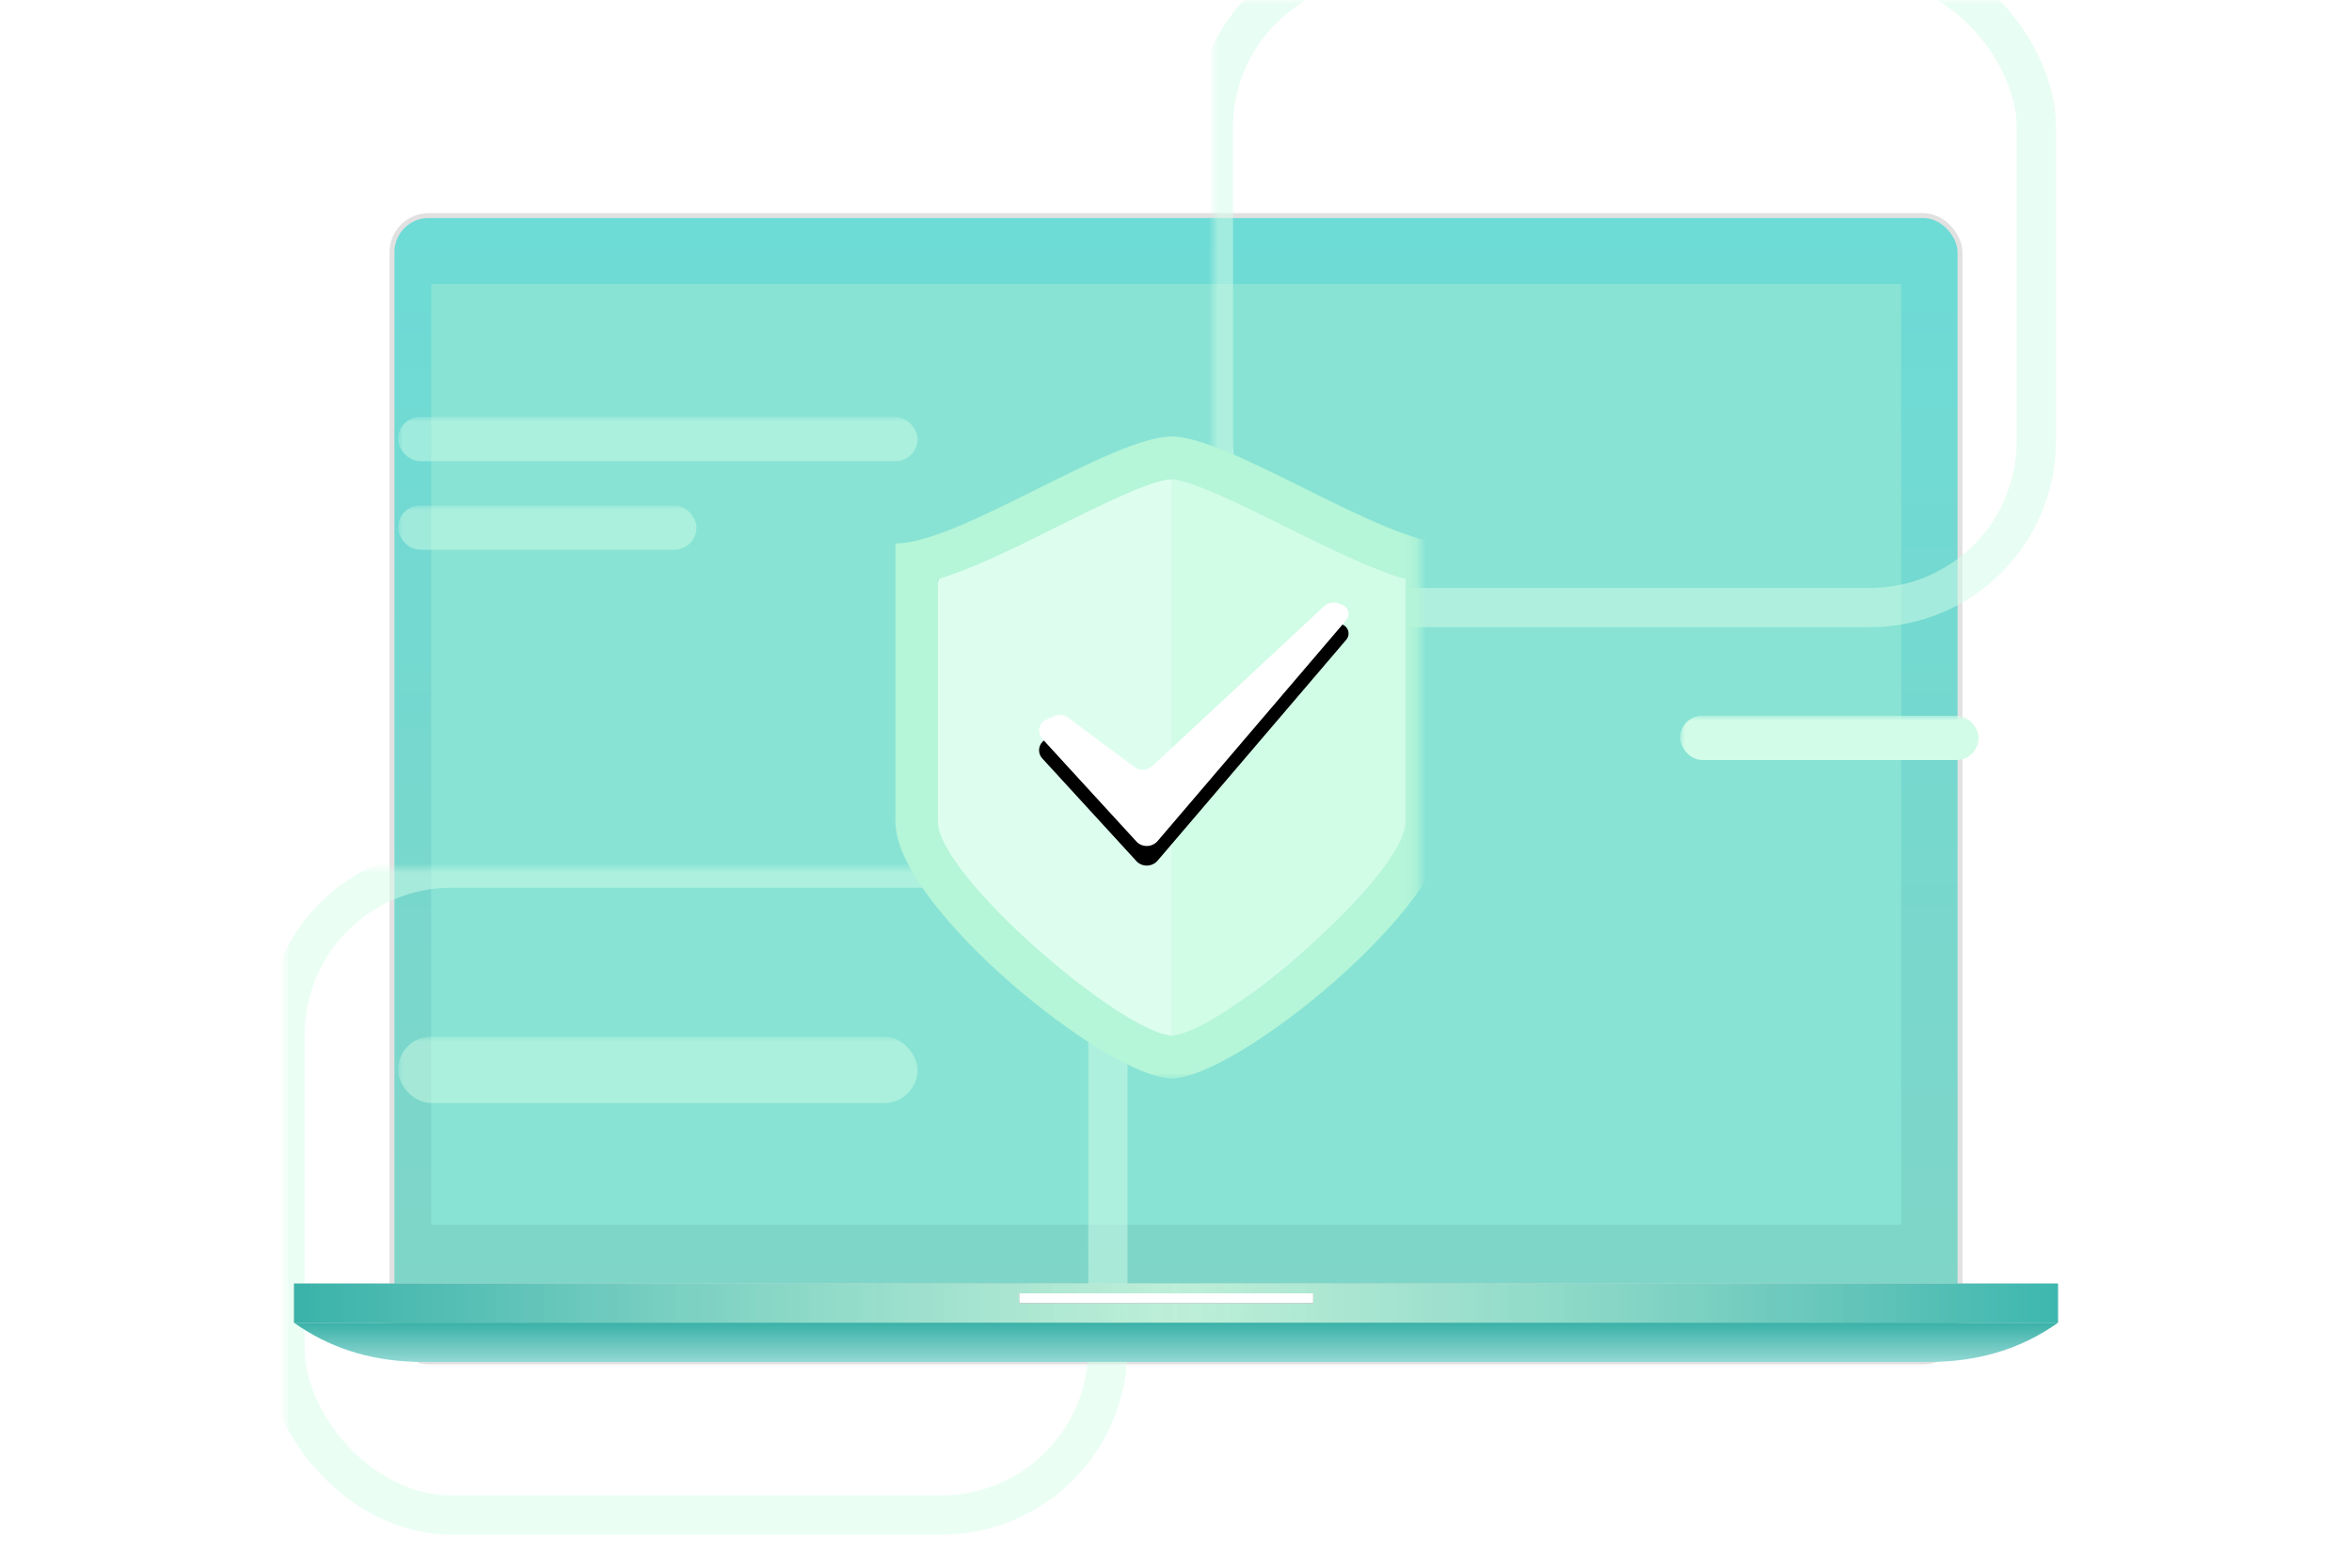 <svg width="240" height="160" xmlns="http://www.w3.org/2000/svg" xmlns:xlink="http://www.w3.org/1999/xlink"><defs><linearGradient x1="50%" y1="0%" x2="50%" y2="100%" id="c"><stop stop-color="#6DDBD6" offset="0%"/><stop stop-color="#80D5C7" offset="100%"/></linearGradient><linearGradient x1="0%" y1="150%" x2="100%" y2="150%" id="i"><stop stop-color="#3AB2A9" offset="0%"/><stop stop-color="#5BC1B7" offset="11.036%"/><stop stop-color="#B6F5D8" stop-opacity=".778" offset="49.979%"/><stop stop-color="#5BC1B7" offset="91.156%"/><stop stop-color="#3DB7AE" offset="100%"/></linearGradient><linearGradient x1=".024%" y1=".05%" x2=".024%" y2="100%" id="j"><stop stop-color="#3AB1A8" offset=".048%"/><stop stop-color="#92D8D3" offset="100%"/></linearGradient><filter x="-28.1%" y="-24.2%" width="156.1%" height="148.5%" filterUnits="objectBoundingBox" id="f"><feOffset dy="2" in="SourceAlpha" result="shadowOffsetOuter1"/><feGaussianBlur stdDeviation="3" in="shadowOffsetOuter1" result="shadowBlurOuter1"/><feColorMatrix values="0 0 0 0 0.415 0 0 0 0 0.813 0 0 0 0 0.748 0 0 0 1 0" in="shadowBlurOuter1" result="shadowMatrixOuter1"/><feMerge><feMergeNode in="shadowMatrixOuter1"/><feMergeNode in="SourceGraphic"/></feMerge></filter><filter x="-12.7%" y="-8%" width="125.3%" height="132.2%" filterUnits="objectBoundingBox" id="g"><feOffset dy="2" in="SourceAlpha" result="shadowOffsetOuter1"/><feGaussianBlur stdDeviation="1" in="shadowOffsetOuter1" result="shadowBlurOuter1"/><feColorMatrix values="0 0 0 0 0.651 0 0 0 0 0.912 0 0 0 0 0.794 0 0 0 0.749 0" in="shadowBlurOuter1"/></filter><path id="d" d="M0 0h150v96H0z"/><path d="M17.651 28.706a1.464 1.464 0 00-1.47-.165l-.787.349a1.235 1.235 0 00-.408 1.961L24.57 41.31c.038.043.078.083.12.122a1.465 1.465 0 002.075-.159L46.005 18.74a.978.978 0 00-.357-1.533l-.35-.148a1.463 1.463 0 00-1.573.278L26.237 33.613a1.466 1.466 0 01-1.878.1l-6.708-5.007z" id="h"/><rect id="a" x="0" y="0" width="240" height="160" rx="5"/></defs><g fill="none" fill-rule="evenodd"><mask id="b" fill="#fff"><use xlink:href="#a"/></mask><g mask="url(#b)"><g transform="translate(30 21)"><rect stroke="#E1E1E1" stroke-width=".5" fill="url(#c)" fill-rule="nonzero" x="10" y="1" width="160" height="117" rx="3.75"/><g transform="translate(14 8)"><mask id="e" fill="#fff"><use xlink:href="#d"/></mask><use fill="#88E3D4" fill-rule="nonzero" xlink:href="#d"/><rect stroke-opacity=".516" stroke="#D3FCE8" stroke-width="4" mask="url(#e)" x="79.82" y="-33.012" width="83.97" height="66.024" rx="17"/><rect stroke-opacity=".496" stroke="#D3FCE8" stroke-width="4" mask="url(#e)" x="-14.917" y="59.6" width="83.97" height="66.024" rx="17"/><rect fill-opacity=".476" fill="#D3FCE8" mask="url(#e)" x="-3.383" y="13.553" width="53.008" height="4.518" rx="2.259"/><rect fill-opacity=".476" fill="#D3FCE8" mask="url(#e)" x="-3.383" y="22.588" width="30.451" height="4.518" rx="2.259"/><rect fill="#D3FCE8" mask="url(#e)" x="127.444" y="44.047" width="30.451" height="4.518" rx="2.259"/><rect fill-opacity=".483" fill="#D1FBE6" mask="url(#e)" x="-3.383" y="76.8" width="53.008" height="6.776" rx="3.388"/><g filter="url(#f)" mask="url(#e)" fill-rule="nonzero"><path fill="#DDFEEF" d="M51.77 28.103l24.206-14.55 24.207 14.552 1.395 27.236L75.976 79.06 47.368 52.856z"/><path fill="#D1FCE6" d="M75.564 76.8l26.996-21.459-2.65-28.189-24.346-13.6z"/><path d="M75.564 13.553c-6.08 0-21.688 10.917-28.196 10.917v28.387c0 8.734 21.69 26.202 28.196 26.202s28.195-17.468 28.195-26.202V24.47c-6.506 0-22.271-10.917-28.195-10.917zm23.858 39.304c0 5.488-18.698 21.547-23.834 21.836-5.185-.29-23.887-16.348-23.887-21.836V28.102c3.597-1.066 7.777-3.15 12.122-5.316 4.119-2.054 9.761-4.867 11.734-4.867 1.88 0 7.712 2.897 11.572 4.815 4.417 2.193 8.661 4.3 12.293 5.368v24.755z" fill="#B5F5D8"/><g transform="translate(47.368 13.553)"><use fill="#000" filter="url(#g)" xlink:href="#h"/><use fill="#FFF" xlink:href="#h"/></g></g></g><path fill="#D8D8D8" fill-rule="nonzero" d="M0 110h180v4H0z"/><path fill="url(#i)" fill-rule="nonzero" d="M0 110h180v4H0z"/><path d="M13.125 118c-4.722 0-8.887-1.19-12.494-3.568L0 114h180c-3.75 2.667-8.125 4-13.125 4H13.125z" fill="url(#j)"/><path fill="#6D7278" fill-rule="nonzero" d="M74 111h30v1H74z"/><path fill="#FFF" fill-rule="nonzero" d="M74 111h30v1H74z"/></g></g></g></svg>

